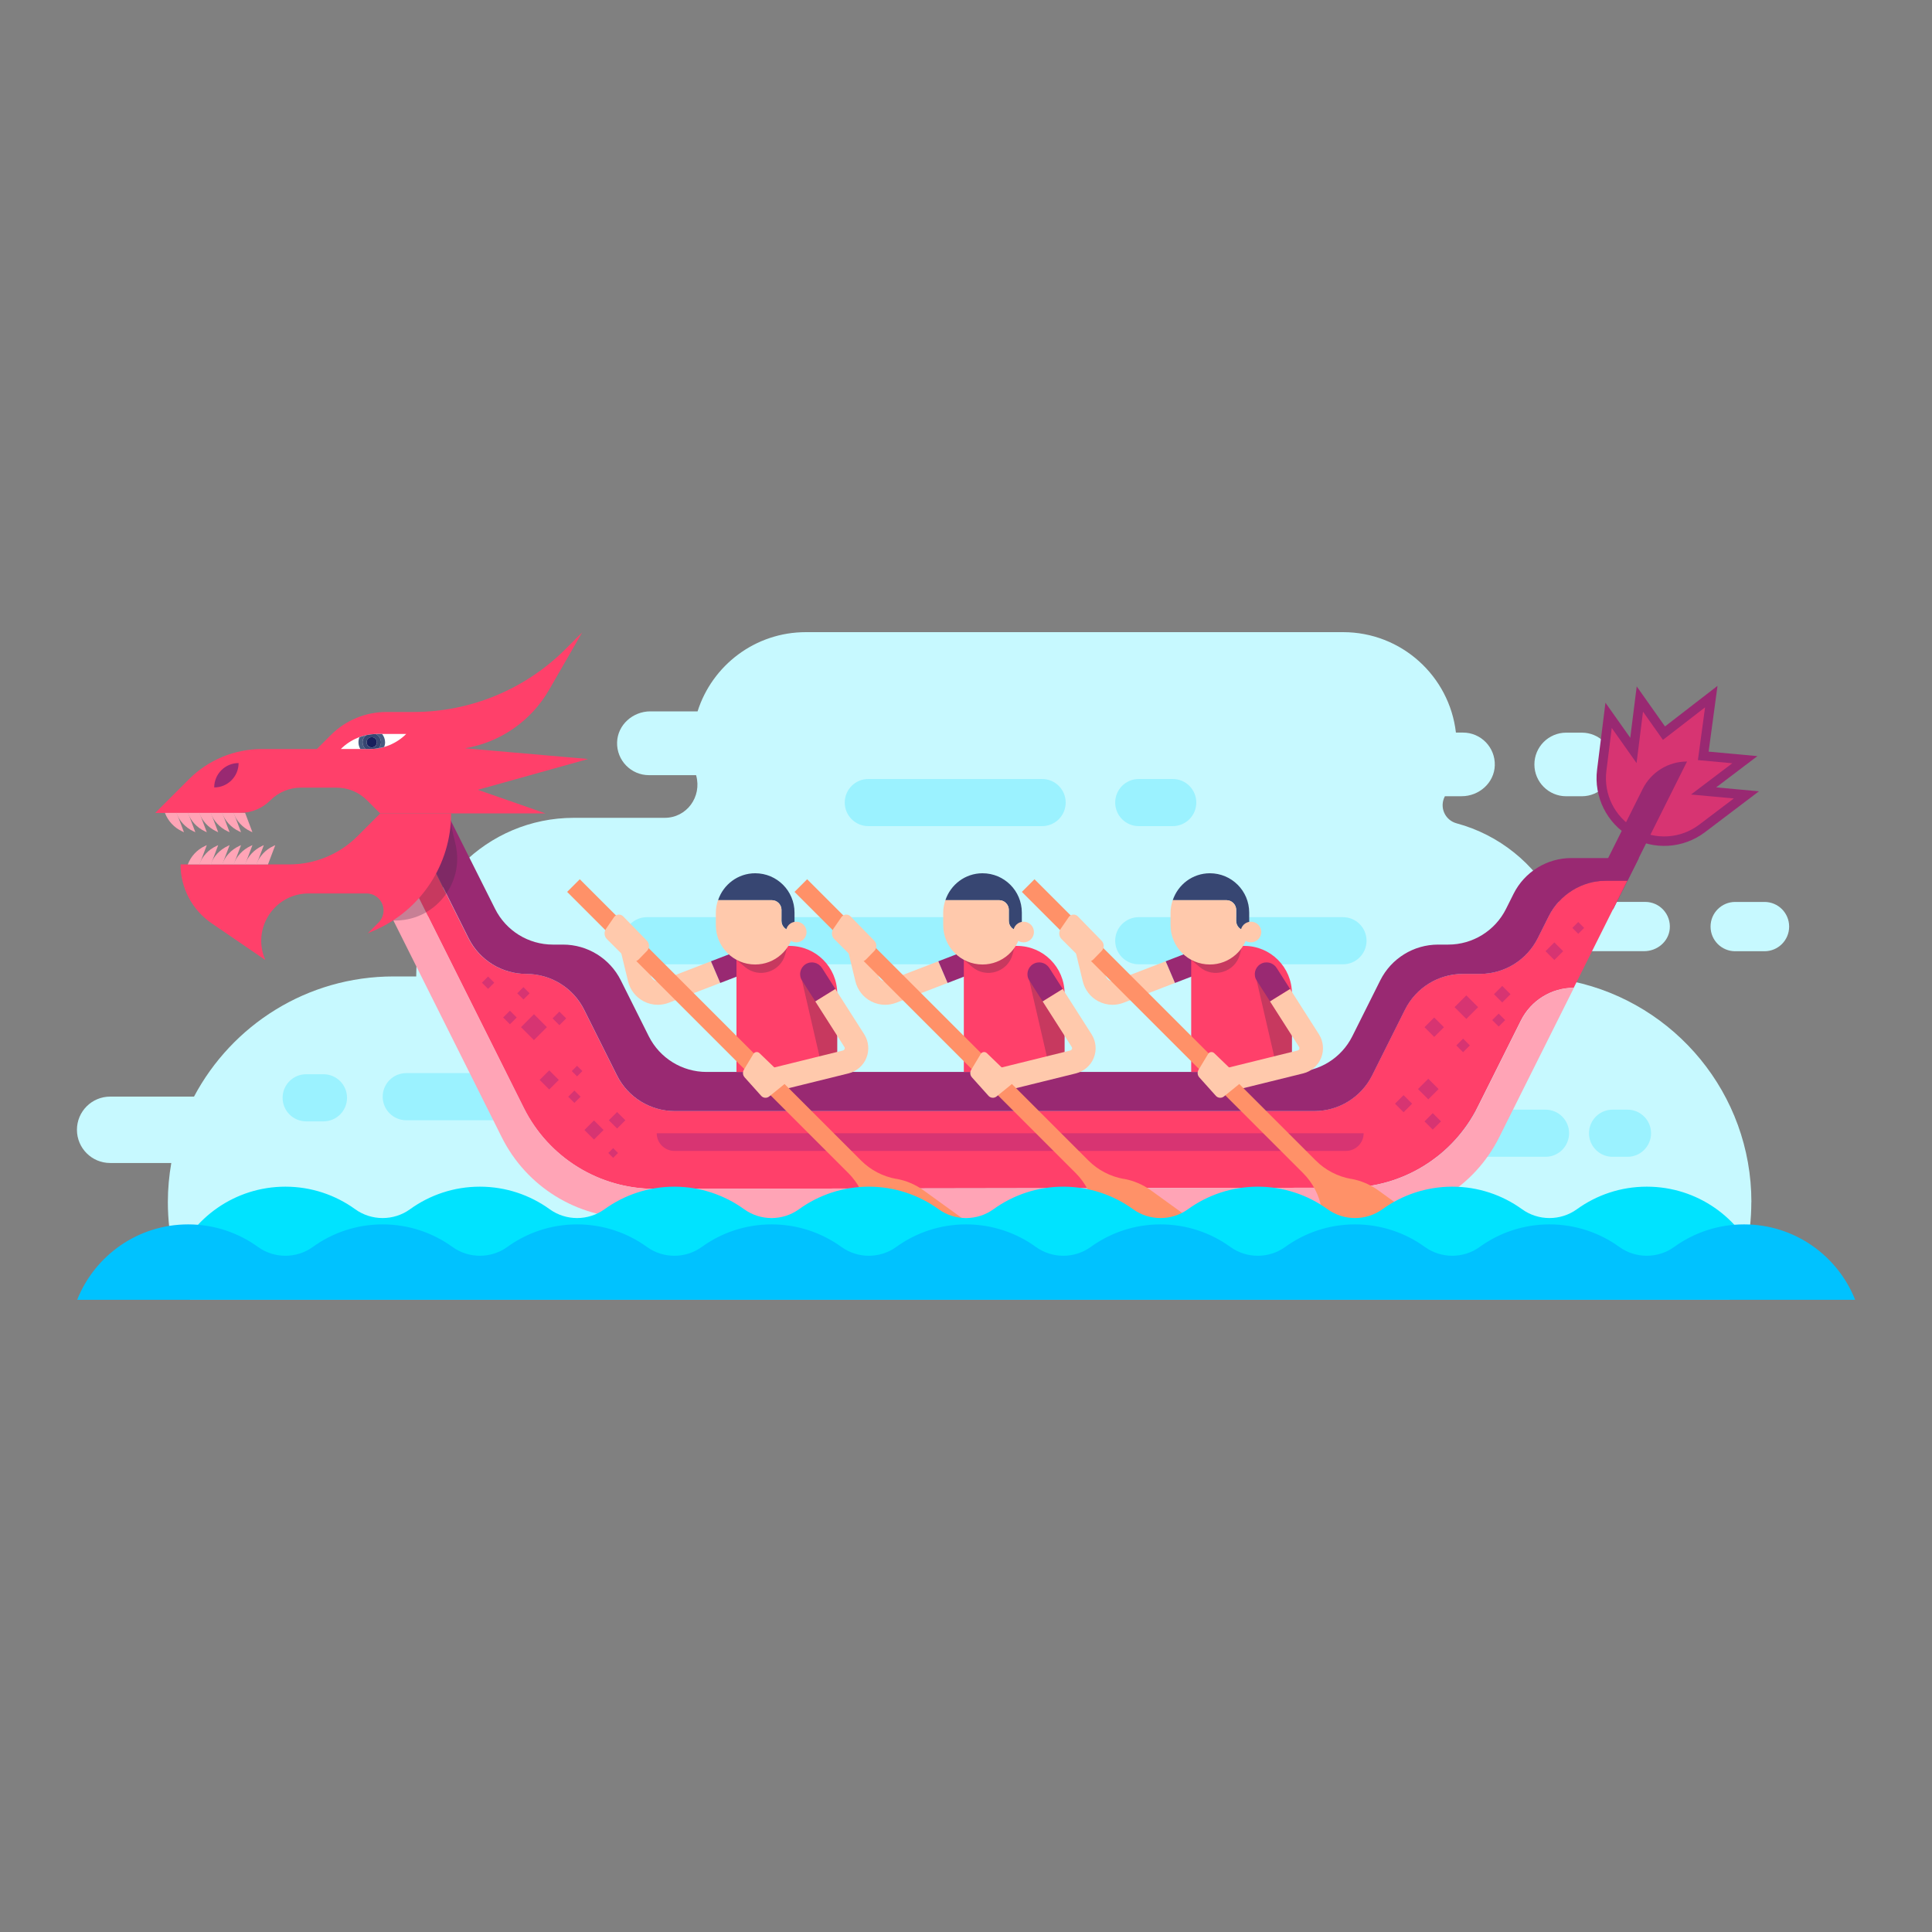 <?xml version="1.0" encoding="UTF-8"?>
<svg id="Layer_1" data-name="Layer 1" xmlns="http://www.w3.org/2000/svg" viewBox="0 0 500 500">
  <rect x="0" y="0" width="500" height="500" fill="#808080" stroke="none"/>
  <defs>
    <style>
      .cls-1 {
        fill: #fff;
      }

      .cls-2 {
        fill: #c7f9ff;
      }

      .cls-3 {
        fill: #ffa4b6;
      }

      .cls-4 {
        fill: #9bf2ff;
      }

      .cls-5 {
        fill: #374672;
      }

      .cls-6 {
        fill: #485b80;
      }

      .cls-7 {
        fill: #442849;
        opacity: .3;
      }

      .cls-8 {
        fill: #992972;
      }

      .cls-9 {
        fill: #ffc9ac;
      }

      .cls-10 {
        fill: #ff9168;
      }

      .cls-11 {
        fill: #00c2ff;
      }

      .cls-12 {
        fill: #00e3ff;
      }

      .cls-13 {
        fill: #ff406a;
      }

      .cls-14 {
        fill: #171e5c;
      }

      .cls-15 {
        fill: #d73472;
      }
    </style>
  </defs>
  <g>
    <g>
      <path class="cls-2" d="m405.33,206.07h4.03c4.55,0,8.23-3.69,8.23-8.23s-3.69-8.23-8.23-8.23h-4.03c-4.55,0-8.23,3.69-8.23,8.23s3.69,8.23,8.23,8.23Z"/>
      <path class="cls-2" d="m456.65,233.42h-7.58c-3.52,0-6.38,2.85-6.38,6.38s2.85,6.38,6.38,6.38h7.58c3.52,0,6.38-2.85,6.38-6.38s-2.85-6.38-6.38-6.38Z"/>
      <path class="cls-2" d="m453.26,311.11h0c0-28.05-19.78-51.47-46.16-57.1.02-.51.04-1.02.04-1.54h0c0-2.15-.17-4.25-.49-6.31h18.86c3.33,0,6.3-2.43,6.62-5.75.36-3.8-2.62-7-6.35-7h-23.38c-5.23-9.88-14.4-17.36-25.42-20.33-3.01-.81-4.5-4.11-3.1-6.9l.06-.12h4.34c4.51,0,8.44-3.47,8.57-7.98.14-4.66-3.6-8.49-8.23-8.49h-1.83c-1.69-14.63-14.11-25.99-29.19-25.99h-139.05c-13.13,0-24.25,8.61-28.02,20.5h-12.23c-4.52,0-8.46,3.48-8.6,8-.14,4.68,3.61,8.51,8.25,8.51h12.2s.02.08.03.12c1.49,5.48-2.46,10.92-8.15,10.92h-23.51c-22.53,0-40.8,18.27-40.8,40.8h0c0,.08,0,.16,0,.25h-5.89c-22.39,0-41.82,12.61-51.62,31.1h-21.71c-4.74,0-8.59,3.85-8.59,8.59h0c0,4.74,3.85,8.59,8.59,8.59h15.83c-.57,3.29-.89,6.66-.89,10.11h0c0,9.05,2.06,17.62,5.74,25.27h398.32c3.68-7.65,5.74-16.22,5.74-25.27Z"/>
    </g>
    <g>
      <path class="cls-4" d="m269.7,213.8h-44.98c-3.37,0-6.1-2.73-6.1-6.1s2.73-6.1,6.1-6.1h44.98c3.37,0,6.1,2.73,6.1,6.1s-2.73,6.1-6.1,6.1Z"/>
      <path class="cls-4" d="m303.5,213.8h-8.79c-3.37,0-6.1-2.73-6.1-6.1s2.73-6.1,6.1-6.1h8.79c3.37,0,6.1,2.73,6.1,6.1s-2.73,6.1-6.1,6.1Z"/>
      <path class="cls-4" d="m255.84,249.56h-88.41c-3.37,0-6.1-2.73-6.1-6.1s2.73-6.1,6.1-6.1h88.41c3.37,0,6.1,2.73,6.1,6.1s-2.73,6.1-6.1,6.1Z"/>
      <path class="cls-4" d="m347.56,249.56h-52.85c-3.37,0-6.1-2.73-6.1-6.1s2.73-6.1,6.1-6.1h52.85c3.37,0,6.1,2.73,6.1,6.1s-2.73,6.1-6.1,6.1Z"/>
      <path class="cls-4" d="m150.26,289.92h-45.12c-3.37,0-6.1-2.73-6.1-6.1s2.73-6.1,6.1-6.1h45.12c3.37,0,6.1,2.73,6.1,6.1s-2.73,6.1-6.1,6.1Z"/>
      <path class="cls-4" d="m83.71,290.21h-4.47c-3.37,0-6.1-2.73-6.1-6.1s2.73-6.1,6.1-6.1h4.47c3.37,0,6.1,2.73,6.1,6.1s-2.73,6.1-6.1,6.1Z"/>
      <path class="cls-4" d="m399.98,299.38h-38.95c-3.37,0-6.1-2.73-6.1-6.1s2.73-6.1,6.1-6.1h38.95c3.37,0,6.1,2.73,6.1,6.1s-2.73,6.1-6.1,6.1Z"/>
      <path class="cls-4" d="m421.19,299.38h-3.86c-3.37,0-6.1-2.73-6.1-6.1s2.73-6.1,6.1-6.1h3.86c3.37,0,6.1,2.73,6.1,6.1s-2.73,6.1-6.1,6.1Z"/>
    </g>
  </g>
  <g>
    <g>
      <g>
        <g>
          <path class="cls-8" d="m444.14,203.77l10.68-8.09-12.63-1.16,2.3-17.02-13.59,10.5-7.32-10.36-1.67,13.3-6.42-9.08-2.17,17.37c-.87,6.99,2.52,13.82,8.62,17.34,6.1,3.52,13.71,3.05,19.32-1.21l13.95-10.57-11.07-1.02Z"/>
          <path class="cls-15" d="m423.15,214.45c-5.26-3.04-8.17-8.89-7.42-14.92l1.39-11.13,6.42,9.08,1.67-13.3,5.16,7.3,10.9-8.42-1.85,13.65,8.9.82-10.68,8.09,11.07,1.02-8.94,6.77c-4.84,3.67-11.37,4.07-16.63,1.04Z"/>
        </g>
        <path class="cls-8" d="m417.49,235.3l19.11-38.22h0c-4.86,0-9.3,2.75-11.47,7.09l-15.56,31.13h7.93Z"/>
      </g>
      <g>
        <g>
          <path class="cls-13" d="m415.72,227.91c-6.33,0-12.12,3.58-14.95,9.24l-2.83,5.65c-2.83,5.66-8.62,9.24-14.96,9.24h-4.43c-6.33,0-12.12,3.58-14.96,9.24l-8.51,17.02c-2.83,5.66-8.62,9.24-14.96,9.24h-165.51c-6.33,0-12.12-3.58-14.96-9.24l-8.51-17.02c-2.83-5.66-8.62-9.24-14.96-9.24s-12.12-3.58-14.96-9.24l-13.21-26.41-6.37,2.52,33.93,67.86c6.41,12.83,19.54,20.92,33.88,20.9l179.23-.3c14.3-.02,27.36-8.11,33.75-20.9l11.19-22.39c2.59-5.17,7.88-8.44,13.66-8.44l13.87-27.73h-5.47Z"/>
          <path class="cls-8" d="m136.21,252.05c6.33,0,12.12,3.58,14.96,9.24l8.51,17.02c2.83,5.66,8.62,9.24,14.96,9.24h165.51c6.33,0,12.12-3.58,14.96-9.24l8.51-17.02c2.83-5.66,8.62-9.24,14.96-9.24h4.43c6.33,0,12.12-3.58,14.96-9.24l2.83-5.65c2.83-5.66,8.62-9.24,14.95-9.24h5.47l2.93-5.86h-17.47c-6.33,0-12.12,3.58-14.96,9.24l-1.96,3.92c-2.83,5.66-8.62,9.24-14.95,9.24h-2.63c-6.33,0-12.12,3.58-14.96,9.24l-7.24,14.48c-2.83,5.66-8.62,9.24-14.96,9.24h-152.16c-6.33,0-12.12-3.58-14.96-9.24l-7.24-14.48c-2.83-5.66-8.62-9.24-14.95-9.24h-2.63c-6.33,0-12.12-3.58-14.95-9.24l-11.81-23.54-8.25,4.72,13.21,26.41c2.83,5.66,8.62,9.24,14.96,9.24Z"/>
          <path class="cls-3" d="m393.66,264.08l-11.19,22.39c-6.39,12.79-19.46,20.88-33.75,20.9l-179.23.3c-14.34.02-27.47-8.07-33.88-20.9l-33.93-67.86-7.96,3.14,27.69,55.37,8.45,16.91c6.4,12.81,19.5,20.9,33.82,20.9h190.49c14.32,0,27.41-8.09,33.82-20.9l8.45-16.91,10.89-21.78c-5.78,0-11.07,3.27-13.66,8.44Z"/>
        </g>
        <g>
          <path class="cls-15" d="m348.33,297.85h-173.8c-2.53,0-4.57-2.05-4.57-4.57h182.95c0,2.53-2.05,4.57-4.57,4.57Z"/>
          <g>
            <rect class="cls-15" x="135.82" y="263.46" width="4.74" height="4.74" transform="translate(-147.5 175.57) rotate(-45)"/>
            <rect class="cls-15" x="143.53" y="262.31" width="2.48" height="2.48" transform="translate(-143.96 179.57) rotate(-45)"/>
            <rect class="cls-15" x="130.72" y="262.08" width="2.48" height="2.48" transform="translate(-147.54 170.44) rotate(-45)"/>
            <rect class="cls-15" x="134.34" y="255.94" width="2.26" height="2.26" transform="translate(-142.1 171.08) rotate(-45)"/>
            <rect class="cls-15" x="125.19" y="253.19" width="2.26" height="2.26" transform="translate(-142.84 163.81) rotate(-45)"/>
            <rect class="cls-15" x="140.39" y="277.73" width="3.5" height="3.5" transform="translate(-155.99 182.37) rotate(-45)"/>
            <rect class="cls-15" x="148.37" y="276.22" width="1.94" height="1.94" transform="translate(-152.26 186.79) rotate(-45)"/>
            <rect class="cls-15" x="147.52" y="282.69" width="2.26" height="2.26" transform="translate(-157.15 188.25) rotate(-45)"/>
            <rect class="cls-15" x="151.97" y="290.69" width="3.5" height="3.5" transform="translate(-161.76 194.35) rotate(-45)"/>
            <rect class="cls-15" x="158.2" y="288.41" width="3.02" height="3.02" transform="translate(-158.23 197.85) rotate(-45)"/>
            <rect class="cls-15" x="157.79" y="297.5" width="1.78" height="1.78" transform="translate(-164.51 199.6) rotate(-45)"/>
            <rect class="cls-15" x="361.68" y="284.09" width="3.13" height="3.13" transform="translate(-95.6 340.5) rotate(-45)"/>
            <rect class="cls-15" x="367.76" y="279.96" width="3.77" height="3.77" transform="translate(-91.03 343.93) rotate(-45)"/>
            <rect class="cls-15" x="369.28" y="288.72" width="3.02" height="3.02" transform="translate(-96.62 347.18) rotate(-45)"/>
            <rect class="cls-15" x="369.39" y="264.06" width="3.56" height="3.56" transform="translate(-79.26 340.32) rotate(-45)"/>
            <rect class="cls-15" x="377.4" y="269.32" width="2.48" height="2.48" transform="translate(-80.41 346.98) rotate(-45)"/>
            <rect class="cls-15" x="377.32" y="258.5" width="4.31" height="4.31" transform="translate(-73.16 344.67) rotate(-45)"/>
            <rect class="cls-15" x="386.68" y="262.82" width="2.37" height="2.37" transform="translate(-73.08 351.58) rotate(-45)"/>
            <rect class="cls-15" x="387.27" y="255.79" width="3.02" height="3.02" transform="translate(-68.07 350.27) rotate(-45)"/>
            <rect class="cls-15" x="400.65" y="244.55" width="3.23" height="3.23" transform="translate(-56.25 356.55) rotate(-45)"/>
            <rect class="cls-15" x="407.37" y="239.07" width="2.16" height="2.16" transform="translate(-50.18 359.15) rotate(-45)"/>
          </g>
        </g>
      </g>
      <g>
        <path class="cls-7" d="m116.3,211.67l1.6,6.87c2.4,10.31-5.65,20.07-16.23,19.68h0l-7.96-16.18,14.33-5.66,8.25-4.72Z"/>
        <g>
          <path class="cls-13" d="m150.72,163.62l-4.32,4.32c-10.45,10.45-24.62,16.32-39.39,16.32h-7.01c-5.38,0-10.55,2.14-14.36,5.95l-3.64,3.64h-14.24c-7.08,0-13.86,2.81-18.86,7.81l-8.72,8.72h21.92c2.96,0,5.79-1.17,7.88-3.27h0c2.09-2.09,4.93-3.27,7.88-3.27h9.24c2.96,0,5.79,1.17,7.88,3.27l3.4,3.4h42.8l-17.51-6.11,28.53-7.97-31.87-2.78h0c9.15-1.52,17.13-7.07,21.76-15.1l8.6-14.93Z"/>
          <path class="cls-1" d="m105.13,189.95h-7.51c-3.53,0-6.91,1.4-9.41,3.89h7.51c3.53,0,6.91-1.4,9.41-3.89h0Z"/>
          <path class="cls-13" d="m98.41,210.51l-5.89,5.89c-4.68,4.68-11.02,7.31-17.64,7.31h-28.16c0,6.09,3.01,11.78,8.03,15.22l13.92,9.52h0c-3.6-8.11,2.34-17.23,11.21-17.23h14.97c1.17,0,2.29.46,3.12,1.29h0c1.72,1.72,1.72,4.52,0,6.24l-2.79,2.79,1.68-.73c12.08-5.23,19.89-17.13,19.89-30.29h0s-18.34,0-18.34,0Z"/>
          <g>
            <path class="cls-3" d="m47.61,215.38l-.51-.24c-2.03-.95-3.62-2.66-4.41-4.76h3.03l1.89,5Z"/>
            <path class="cls-3" d="m50.56,215.38l-.51-.24c-2.03-.95-3.62-2.66-4.41-4.76h3.03l1.89,5Z"/>
            <path class="cls-3" d="m53.52,215.38l-.51-.24c-2.03-.95-3.62-2.66-4.41-4.76h3.03l1.89,5Z"/>
            <path class="cls-3" d="m56.47,215.38l-.51-.24c-2.03-.95-3.62-2.66-4.41-4.76h3.03l1.89,5Z"/>
            <path class="cls-3" d="m59.42,215.38l-.51-.24c-2.03-.95-3.62-2.66-4.41-4.76h3.03l1.89,5Z"/>
            <path class="cls-3" d="m62.38,215.38l-.51-.24c-2.03-.95-3.62-2.66-4.41-4.76h3.03l1.89,5Z"/>
            <path class="cls-3" d="m65.33,215.38l-.51-.24c-2.03-.95-3.62-2.66-4.41-4.76h3.03l1.89,5Z"/>
          </g>
          <g>
            <path class="cls-3" d="m53.52,218.72l-.51.24c-2.03.95-3.62,2.66-4.41,4.76h3.03l1.89-5Z"/>
            <path class="cls-3" d="m56.47,218.72l-.51.24c-2.03.95-3.62,2.66-4.41,4.76h3.03l1.89-5Z"/>
            <path class="cls-3" d="m59.42,218.72l-.51.24c-2.03.95-3.62,2.66-4.41,4.76h3.03l1.89-5Z"/>
            <path class="cls-3" d="m62.38,218.72l-.51.24c-2.03.95-3.62,2.66-4.41,4.76h3.03l1.89-5Z"/>
            <path class="cls-3" d="m65.33,218.72l-.51.24c-2.03.95-3.62,2.66-4.41,4.76h3.03l1.89-5Z"/>
            <path class="cls-3" d="m68.28,218.72l-.51.24c-2.03.95-3.62,2.66-4.41,4.76h3.03l1.89-5Z"/>
            <path class="cls-3" d="m71.24,218.72l-.51.24c-2.03.95-3.62,2.66-4.41,4.76h3.03l1.89-5Z"/>
          </g>
          <path class="cls-8" d="m55.44,203.79h0c0-3.49,2.83-6.31,6.31-6.31h0c0,3.49-2.83,6.31-6.31,6.31Z"/>
          <g>
            <path class="cls-6" d="m97.25,189.97c.79.39,1.34,1.19,1.34,2.13,0,.58-.22,1.11-.57,1.53.48-.08.94-.19,1.41-.32.14-.38.23-.78.23-1.2,0-.82-.3-1.56-.77-2.15h-1.26c-.13,0-.25.02-.38.02Z"/>
            <path class="cls-6" d="m93.83,192.1c0-.73.33-1.37.85-1.81-.56.13-1.11.29-1.65.49-.17.41-.26.85-.26,1.32,0,.64.18,1.23.49,1.74h1.34c-.47-.43-.76-1.05-.76-1.74Z"/>
            <path class="cls-5" d="m97.25,189.97c-.87.02-1.73.13-2.57.32-.52.44-.85,1.08-.85,1.81,0,.69.3,1.3.76,1.74h1.13c.78,0,1.55-.08,2.31-.21.35-.41.57-.94.57-1.53,0-.94-.55-1.75-1.34-2.13Zm-1.04,3.47c-.74,0-1.33-.6-1.33-1.33s.6-1.33,1.33-1.33,1.33.6,1.33,1.33-.6,1.33-1.33,1.33Z"/>
            <circle class="cls-14" cx="96.21" cy="192.1" r="1.33"/>
          </g>
        </g>
      </g>
    </g>
    <g>
      <g>
        <g>
          <path class="cls-9" d="m170.91,253.82c-.67.26-1.23.06-1.51-.09-.27-.14-.76-.49-.93-1.19l-2.05-8.47c-.4-1.64-2.05-2.64-3.68-2.25-1.64.4-2.64,2.04-2.25,3.68l2.05,8.47c.54,2.22,2,4.1,4.02,5.16,1.15.6,2.41.91,3.68.91.96,0,1.93-.18,2.85-.53l13.3-5.12-2.4-5.61-13.09,5.04Z"/>
          <path class="cls-8" d="m194.79,247.89c-.61-1.57-2.37-2.35-3.94-1.75l-6.85,2.64,2.4,5.61,6.64-2.56c1.57-.61,2.35-2.37,1.75-3.94Z"/>
        </g>
        <g>
          <path class="cls-13" d="m190.6,244.8h13.74c6.8,0,12.33,5.52,12.33,12.33v20.3h-26.07v-32.63h0Z"/>
          <polygon class="cls-7" points="207.55 253.75 213.01 277.42 216.67 277.42 216.67 265.59 207.55 253.75"/>
        </g>
        <g>
          <path class="cls-8" d="m212.69,250.47c-.91-1.42-2.79-1.83-4.21-.93-1.42.91-1.84,2.79-.93,4.21l3.46,5.41,5.19-3.21-3.5-5.49Z"/>
          <path class="cls-9" d="m223.66,267.67l-7.47-11.71-5.19,3.21,7.52,11.78c.14.22.11.42.05.55-.05.13-.17.3-.42.37l-18.83,4.65c-1.63.4-2.63,2.06-2.23,3.69.34,1.39,1.59,2.32,2.96,2.32.24,0,.49-.03.73-.09l18.83-4.65c2.09-.52,3.82-2.02,4.62-4.02.8-2,.59-4.28-.57-6.1Z"/>
        </g>
        <g>
          <path class="cls-10" d="m231.96,305.1h0c-3.46-.62-6.66-2.29-9.14-4.78l-72.77-72.77-3.27,3.27,72.77,72.77c2.49,2.49,4.16,5.68,4.78,9.14h0c.46,2.55,1.48,4.96,2.99,7.05l11.81,16.34,16.24-16.24-16.34-11.81c-2.1-1.51-4.51-2.54-7.05-2.99Z"/>
          <path class="cls-9" d="m161.27,237.15l6.16,6.32c.71.73.71,1.9,0,2.63l-2.13,2.19c-.81.83-2.14.84-2.96.02l-5.27-5.27c-.71-.71-.81-1.82-.24-2.65l2.08-3.03c.55-.8,1.69-.9,2.37-.2Z"/>
          <path class="cls-9" d="m192.51,276.86l2.47-4.1c.33-.56,1.1-.66,1.57-.21l6.49,6.25c.52.5.49,1.35-.08,1.81l-3.9,3.16c-.62.5-1.53.43-2.06-.16l-4.3-4.8c-.48-.54-.56-1.33-.18-1.95Z"/>
        </g>
        <g>
          <path class="cls-7" d="m192.76,250.23l-2.16-1.84v-3.6l13.04.61-.42,1.58c-1.23,4.6-6.83,6.34-10.46,3.25Z"/>
          <g>
            <g>
              <path class="cls-5" d="m202.25,235.48v2.84c0,1.39,1.13,2.52,2.52,2.52h.71c.06-.46.14-.92.14-1.39v-3.28c0-5.62-4.55-10.17-10.17-10.17-4.49,0-8.26,2.93-9.61,6.97h13.9c1.39,0,2.52,1.13,2.52,2.52Z"/>
              <path class="cls-9" d="m204.76,240.84c-1.39,0-2.52-1.13-2.52-2.52v-2.84c0-1.39-1.13-2.52-2.52-2.52h-13.9c-.34,1.01-.56,2.07-.56,3.2v3.28c0,5.62,4.55,10.17,10.17,10.17,5.14,0,9.34-3.83,10.03-8.78h-.71Z"/>
            </g>
            <path class="cls-9" d="m208.74,241.21c0,1.47-1.19,2.67-2.67,2.67s-2.67-1.19-2.67-2.67,1.19-2.67,2.67-2.67,2.67,1.19,2.67,2.67Z"/>
          </g>
        </g>
      </g>
      <g>
        <g>
          <path class="cls-9" d="m229.75,253.82c-.67.26-1.23.06-1.51-.09-.27-.14-.76-.49-.93-1.19l-2.05-8.47c-.4-1.64-2.05-2.64-3.68-2.25-1.64.4-2.64,2.04-2.25,3.68l2.05,8.47c.54,2.22,2,4.1,4.02,5.16,1.15.6,2.41.91,3.68.91.96,0,1.93-.18,2.85-.53l13.3-5.12-2.4-5.61-13.09,5.04Z"/>
          <path class="cls-8" d="m253.63,247.89c-.61-1.57-2.37-2.35-3.94-1.75l-6.85,2.64,2.4,5.61,6.64-2.56c1.57-.61,2.35-2.37,1.75-3.94Z"/>
        </g>
        <g>
          <path class="cls-13" d="m249.44,244.8h13.74c6.8,0,12.33,5.52,12.33,12.33v20.3h-26.07v-32.63h0Z"/>
          <polygon class="cls-7" points="266.38 253.75 271.85 277.42 275.51 277.42 275.51 265.59 266.38 253.75"/>
        </g>
        <g>
          <path class="cls-8" d="m271.52,250.47c-.91-1.42-2.79-1.83-4.21-.93-1.42.91-1.84,2.79-.93,4.21l3.46,5.41,5.19-3.21-3.5-5.49Z"/>
          <path class="cls-9" d="m282.5,267.67l-7.47-11.71-5.19,3.21,7.52,11.78c.14.22.11.42.05.55-.05.13-.17.3-.42.37l-18.83,4.65c-1.63.4-2.63,2.06-2.23,3.69.34,1.39,1.59,2.32,2.96,2.32.24,0,.49-.03.73-.09l18.83-4.65c2.09-.52,3.82-2.02,4.62-4.02.8-2,.59-4.28-.57-6.1Z"/>
        </g>
        <g>
          <path class="cls-10" d="m290.8,305.1h0c-3.46-.62-6.66-2.29-9.14-4.78l-72.77-72.77-3.27,3.27,72.77,72.77c2.49,2.49,4.16,5.68,4.78,9.14h0c.46,2.55,1.48,4.96,2.99,7.05l11.81,16.34,16.24-16.24-16.34-11.81c-2.1-1.51-4.51-2.54-7.05-2.99Z"/>
          <path class="cls-9" d="m220.11,237.15l6.16,6.32c.71.73.71,1.9,0,2.63l-2.13,2.19c-.81.83-2.14.84-2.96.02l-5.27-5.27c-.71-.71-.81-1.82-.24-2.65l2.08-3.03c.55-.8,1.69-.9,2.37-.2Z"/>
          <path class="cls-9" d="m251.35,276.86l2.47-4.1c.33-.56,1.1-.66,1.57-.21l6.49,6.25c.52.5.49,1.35-.08,1.81l-3.9,3.16c-.62.5-1.53.43-2.07-.16l-4.3-4.8c-.48-.54-.56-1.33-.18-1.95Z"/>
        </g>
        <g>
          <path class="cls-7" d="m251.6,250.23l-2.16-1.84v-3.6l13.04.61-.42,1.58c-1.23,4.6-6.83,6.34-10.46,3.25Z"/>
          <g>
            <g>
              <path class="cls-5" d="m261.08,235.48v2.84c0,1.39,1.13,2.52,2.52,2.52h.71c.06-.46.14-.92.14-1.39v-3.28c0-5.62-4.55-10.17-10.17-10.17-4.49,0-8.26,2.93-9.61,6.97h13.9c1.39,0,2.52,1.13,2.52,2.52Z"/>
              <path class="cls-9" d="m263.6,240.84c-1.39,0-2.52-1.13-2.52-2.52v-2.84c0-1.39-1.13-2.52-2.52-2.52h-13.9c-.34,1.01-.56,2.07-.56,3.2v3.28c0,5.62,4.55,10.17,10.17,10.17,5.14,0,9.34-3.83,10.03-8.78h-.71Z"/>
            </g>
            <path class="cls-9" d="m267.58,241.21c0,1.47-1.19,2.67-2.67,2.67s-2.67-1.19-2.67-2.67,1.19-2.67,2.67-2.67,2.67,1.19,2.67,2.67Z"/>
          </g>
        </g>
      </g>
      <g>
        <g>
          <path class="cls-9" d="m288.59,253.82c-.67.26-1.23.06-1.51-.09-.27-.14-.76-.49-.93-1.19l-2.05-8.47c-.4-1.64-2.05-2.64-3.68-2.25-1.64.4-2.64,2.04-2.25,3.68l2.05,8.47c.54,2.22,2,4.1,4.02,5.16,1.15.6,2.41.91,3.68.91.96,0,1.93-.18,2.85-.53l13.3-5.12-2.4-5.61-13.09,5.04Z"/>
          <path class="cls-8" d="m312.47,247.89c-.61-1.57-2.37-2.35-3.94-1.75l-6.85,2.64,2.4,5.61,6.64-2.56c1.57-.61,2.35-2.37,1.75-3.94Z"/>
        </g>
        <g>
          <path class="cls-13" d="m308.28,244.8h13.74c6.8,0,12.33,5.52,12.33,12.33v20.3h-26.07v-32.63h0Z"/>
          <polygon class="cls-7" points="325.22 253.75 330.69 277.42 334.35 277.42 334.35 265.59 325.22 253.75"/>
        </g>
        <g>
          <path class="cls-8" d="m330.36,250.47c-.91-1.42-2.79-1.83-4.21-.93-1.42.91-1.84,2.79-.93,4.21l3.46,5.41,5.19-3.21-3.5-5.49Z"/>
          <path class="cls-9" d="m341.34,267.67l-7.47-11.71-5.19,3.21,7.52,11.78c.14.22.11.42.05.55-.05.13-.17.3-.42.37l-18.83,4.65c-1.63.4-2.63,2.06-2.23,3.69.34,1.39,1.59,2.32,2.96,2.32.24,0,.49-.03.73-.09l18.83-4.65c2.09-.52,3.82-2.02,4.62-4.02.8-2,.59-4.28-.57-6.1Z"/>
        </g>
        <g>
          <path class="cls-10" d="m349.64,305.1h0c-3.46-.62-6.66-2.29-9.14-4.78l-72.77-72.77-3.27,3.27,72.77,72.77c2.49,2.49,4.16,5.68,4.78,9.14h0c.46,2.55,1.48,4.96,2.99,7.05l11.81,16.34,16.24-16.24-16.34-11.81c-2.1-1.51-4.51-2.54-7.05-2.99Z"/>
          <path class="cls-9" d="m278.94,237.15l6.16,6.32c.71.73.71,1.9,0,2.63l-2.13,2.19c-.81.83-2.14.84-2.96.02l-5.27-5.27c-.71-.71-.81-1.82-.24-2.65l2.08-3.03c.55-.8,1.69-.9,2.37-.2Z"/>
          <path class="cls-9" d="m310.19,276.86l2.47-4.1c.33-.56,1.1-.66,1.57-.21l6.49,6.25c.52.5.49,1.35-.08,1.81l-3.9,3.16c-.62.5-1.53.43-2.07-.16l-4.3-4.8c-.48-.54-.56-1.33-.18-1.95Z"/>
        </g>
        <g>
          <path class="cls-7" d="m310.43,250.23l-2.16-1.84v-3.6l13.04.61-.42,1.58c-1.23,4.6-6.83,6.34-10.46,3.25Z"/>
          <g>
            <g>
              <path class="cls-5" d="m319.92,235.48v2.84c0,1.39,1.13,2.52,2.52,2.52h.71c.06-.46.14-.92.14-1.39v-3.28c0-5.62-4.55-10.17-10.17-10.17-4.49,0-8.26,2.93-9.61,6.97h13.9c1.39,0,2.52,1.13,2.52,2.52Z"/>
              <path class="cls-9" d="m322.44,240.84c-1.39,0-2.52-1.13-2.52-2.52v-2.84c0-1.39-1.13-2.52-2.52-2.52h-13.9c-.34,1.01-.56,2.07-.56,3.2v3.28c0,5.62,4.55,10.17,10.17,10.17,5.14,0,9.34-3.83,10.03-8.78h-.71Z"/>
            </g>
            <path class="cls-9" d="m326.42,241.21c0,1.47-1.19,2.67-2.67,2.67s-2.67-1.19-2.67-2.67,1.19-2.67,2.67-2.67,2.67,1.19,2.67,2.67Z"/>
          </g>
        </g>
      </g>
    </g>
  </g>
  <g>
    <path class="cls-12" d="m426.17,307.11c-6.75,0-12.99,2.17-18.07,5.84-4.2,3.04-9.99,3.04-14.19,0-5.08-3.67-11.32-5.84-18.07-5.84s-12.99,2.17-18.07,5.84c-4.2,3.04-9.99,3.04-14.19,0-5.08-3.67-11.32-5.84-18.07-5.84s-12.99,2.17-18.07,5.84c-4.2,3.04-9.99,3.04-14.19,0-5.08-3.67-11.32-5.84-18.07-5.84s-12.99,2.17-18.07,5.84c-4.2,3.04-9.99,3.04-14.19,0-5.08-3.67-11.32-5.84-18.07-5.84s-12.99,2.17-18.07,5.84c-4.2,3.04-9.99,3.04-14.19,0-5.08-3.67-11.32-5.84-18.07-5.84s-12.99,2.17-18.07,5.84c-4.2,3.04-9.99,3.04-14.19,0-5.08-3.67-11.32-5.84-18.07-5.84s-12.99,2.17-18.07,5.84c-4.2,3.04-9.99,3.04-14.19,0-5.08-3.67-11.32-5.84-18.07-5.84-13.04,0-24.19,8.09-28.72,19.51h409.8c-4.53-11.43-15.68-19.51-28.72-19.51Z"/>
    <path class="cls-11" d="m451.34,316.87c-6.75,0-12.99,2.17-18.07,5.84-4.2,3.04-9.99,3.04-14.19,0-5.08-3.67-11.32-5.84-18.07-5.84s-12.99,2.17-18.07,5.84c-4.2,3.04-9.99,3.04-14.19,0-5.08-3.67-11.32-5.84-18.07-5.84s-12.99,2.17-18.07,5.84c-4.2,3.04-9.99,3.04-14.19,0-5.08-3.67-11.32-5.84-18.07-5.84s-12.99,2.17-18.07,5.84c-4.2,3.04-9.99,3.04-14.19,0-5.08-3.67-11.32-5.84-18.07-5.84s-12.99,2.17-18.07,5.84c-4.2,3.04-9.99,3.04-14.19,0-5.08-3.67-11.32-5.84-18.07-5.84s-12.99,2.17-18.07,5.84c-4.2,3.04-9.99,3.04-14.19,0-5.08-3.67-11.32-5.84-18.07-5.84s-12.99,2.17-18.07,5.84c-4.2,3.04-9.99,3.04-14.19,0-5.08-3.67-11.32-5.84-18.07-5.84s-12.99,2.17-18.07,5.84c-4.2,3.04-9.99,3.04-14.19,0-5.08-3.67-11.32-5.84-18.07-5.84-13.04,0-24.19,8.09-28.72,19.51h460.13c-4.53-11.43-15.68-19.51-28.72-19.51Z"/>
  </g>
</svg>